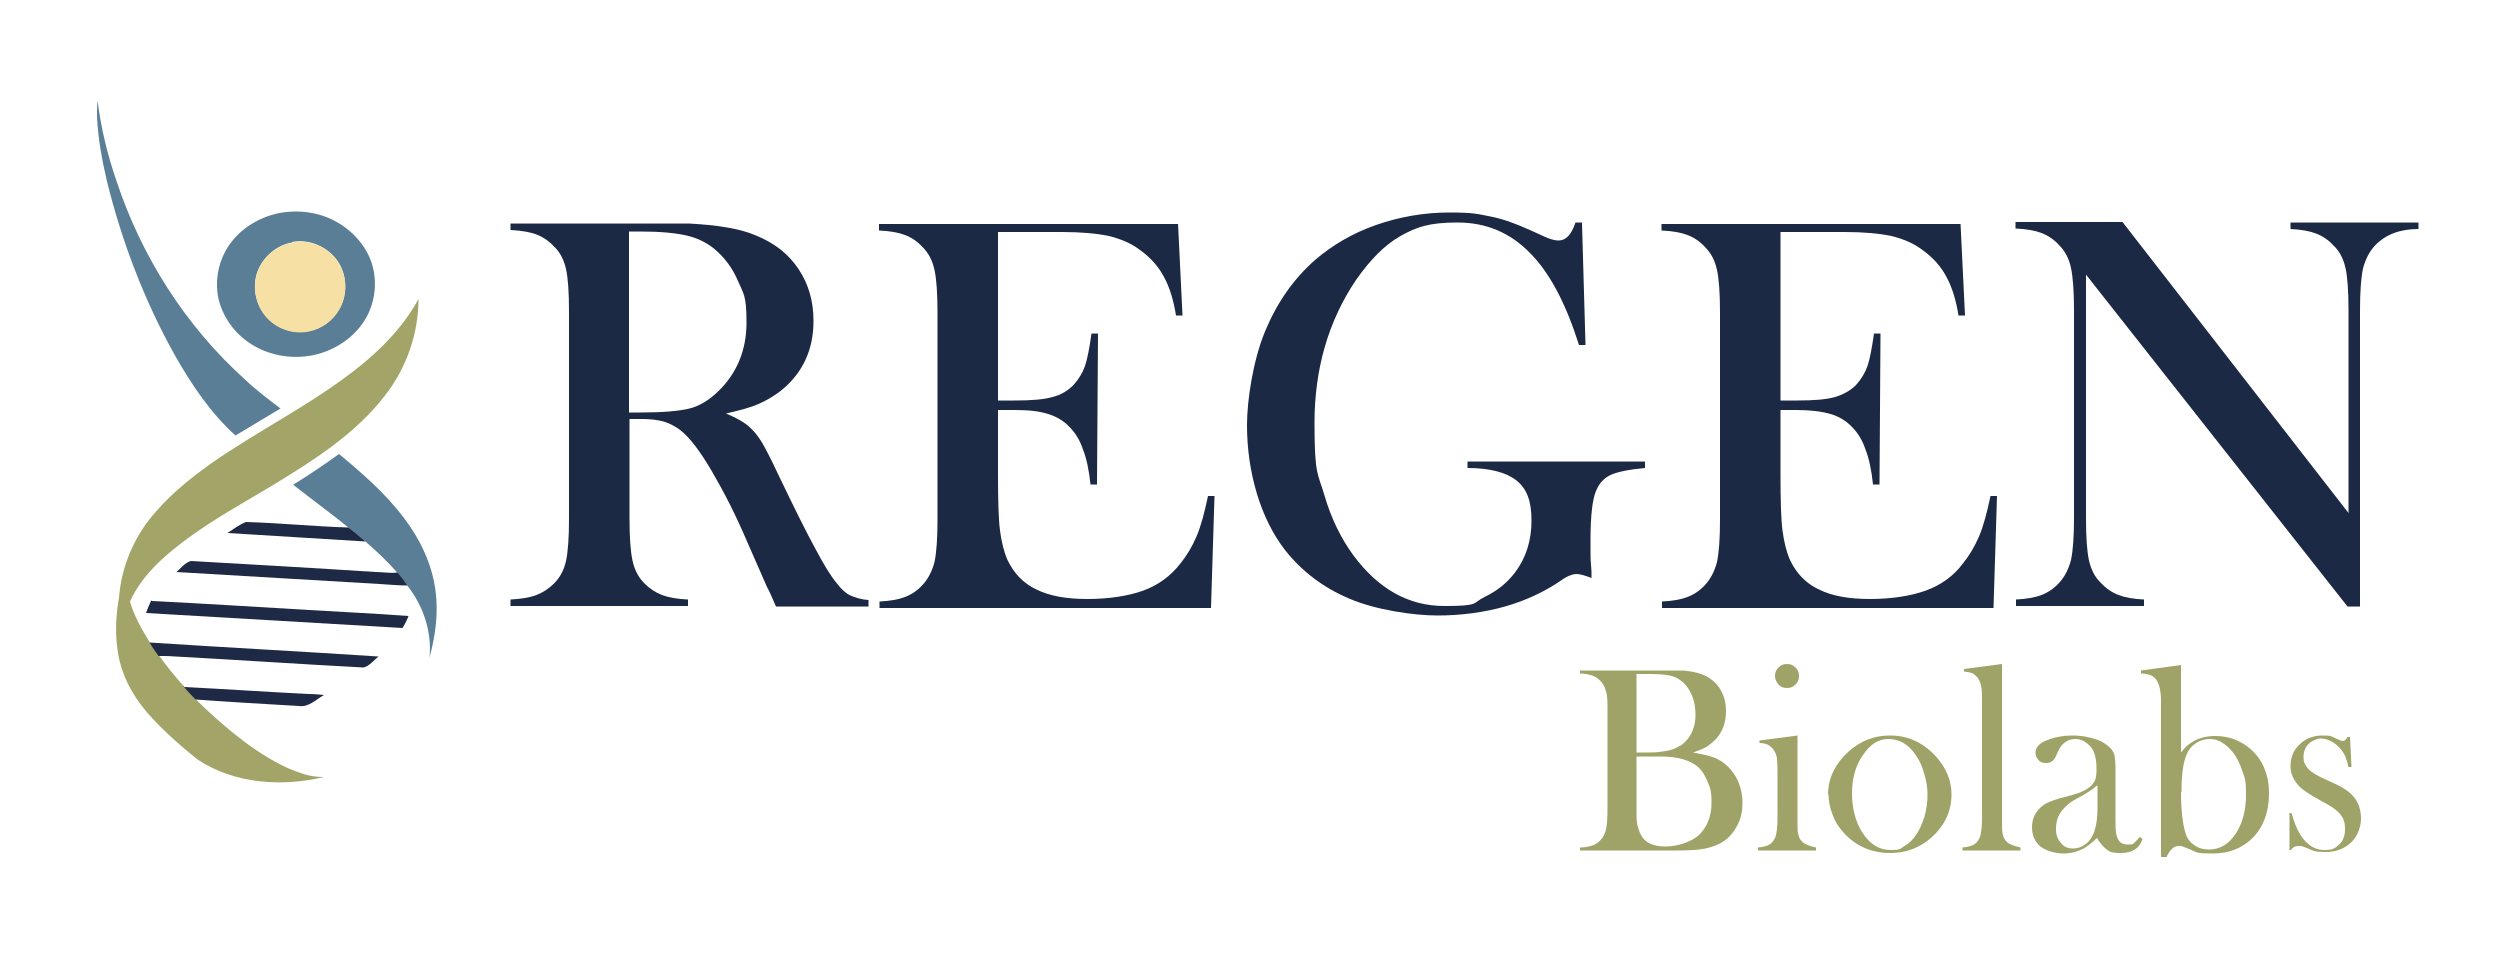 <?xml version="1.0" encoding="UTF-8"?>
<svg id="Capa_1" xmlns="http://www.w3.org/2000/svg" version="1.1" viewBox="0 0 500 191">
  <!-- Generator: Adobe Illustrator 29.0.0, SVG Export Plug-In . SVG Version: 2.1.0 Build 186)  -->
  <defs>
    <style>
      .st0 {
        fill: #a3a568;
        stroke-dasharray: 293.3;
        stroke-dashoffset: 293.3px;
      }

      .st0, .st1, .st2, .st3, .st4, .st5, .st6 {
        stroke: #000;
        stroke-width: .3px;
      }

      .st7 {
        fill: #9fa367;
      }

      .st1 {
        stroke-dasharray: 56.9;
        stroke-dashoffset: 56.9px;
      }

      .st1, .st2, .st3, .st4, .st5 {
        fill: #1e2945;
      }

      .st2 {
        stroke-dasharray: 58.1;
        stroke-dashoffset: 58.1px;
      }

      .st3 {
        stroke-dasharray: 108.2;
        stroke-dashoffset: 108.2px;
      }

      .st8 {
        fill: #1c2945;
      }

      .st9 {
        fill: #597e96;
      }

      .st4 {
        stroke-dasharray: 94;
        stroke-dashoffset: 94px;
      }

      .st5 {
        stroke-dasharray: 95;
        stroke-dashoffset: 95px;
      }

      .st6 {
        fill: #f7e0a4;
        stroke-dasharray: 56.9;
        stroke-dashoffset: 56.9px;
      }
    </style>
  </defs>
  <g>
    <path class="st8" d="M125.9,83.7v19.9c0,3.8.2,6.7.6,8.5.4,1.9,1.2,3.4,2.4,4.6,1,1,2.2,1.8,3.5,2.3,1.3.5,3,.8,5.2.9v1.3h-35.5v-1.3c2.1-.1,3.9-.4,5.2-.9,1.3-.5,2.5-1.3,3.5-2.3,1.2-1.2,2-2.7,2.4-4.5.4-1.8.6-4.7.6-8.5v-41.4c0-3.9-.2-6.7-.6-8.5-.4-1.8-1.2-3.4-2.4-4.5-1-1.1-2.2-1.9-3.5-2.4-1.3-.5-3.1-.8-5.2-.9v-1.3h26.8c4.5,0,7.4,0,8.8,0,5.7.3,10.3,1,13.5,2.4,3.7,1.5,6.5,3.7,8.5,6.7,2,3,3,6.4,3,10.4,0,5.8-2.2,10.5-6.6,14-1.3,1-2.8,1.9-4.4,2.6-1.6.7-3.8,1.3-6.5,1.9,2.2.9,3.9,1.9,4.9,2.9.9.8,1.6,1.8,2.3,2.9.7,1.2,1.8,3.3,3.2,6.3,3.3,6.9,5.8,11.9,7.5,15,1.7,3.2,3.1,5.5,4.3,6.9.9,1.2,1.8,2,2.7,2.4.9.4,2.1.8,3.6.9v1.3h-18.5c-.9-2.1-1.5-3.4-1.8-3.9l-3.9-8.9c-2.3-5.4-4.7-10.1-7.1-14.2-2.4-4.1-4.5-6.9-6.5-8.4-1-.7-2.1-1.3-3.2-1.6-1.1-.3-2.6-.5-4.2-.5h-2.7ZM125.9,82.5h2.1c4.6,0,7.9-.3,9.9-.8,2-.5,3.8-1.6,5.6-3.3,3.9-3.7,5.8-8.4,5.8-13.9s-.6-5.7-1.7-8.3c-1.1-2.6-2.7-4.7-4.7-6.4-1.6-1.3-3.4-2.2-5.6-2.7-2.2-.5-5.2-.8-9.2-.8h-2.3v36.2Z"/>
    <path class="st8" d="M235.6,44.6l.9,18.5h-1.3c-.5-3.1-1.3-5.7-2.4-7.7-1.1-2.1-2.7-3.9-4.8-5.4-1.7-1.3-3.8-2.2-6.2-2.8-2.4-.5-5.5-.8-9.5-.8h-12.7v33.7h3.3c3.4,0,5.9-.2,7.6-.7,1.7-.4,3.1-1.3,4.2-2.4,1-1.1,1.8-2.4,2.3-3.8.5-1.5.9-3.7,1.3-6.5h1.3c0,0-.2,30.2-.2,30.2h-1.3c-.3-2.9-.8-5.2-1.5-7-.6-1.8-1.5-3.3-2.7-4.5-1.1-1.2-2.6-2.1-4.3-2.6-1.8-.6-4-.8-6.8-.8h-3.2v12.9c0,5.1.1,8.9.4,11.2.3,2.3.8,4.3,1.5,5.9,1.3,2.7,3.2,4.7,5.8,5.9,2.6,1.3,6,1.9,10.2,1.9s8.2-.6,11.2-1.7c3-1.1,5.4-2.9,7.3-5.3,1.3-1.6,2.4-3.4,3.3-5.5s1.6-4.8,2.3-8.1h1.3c0,0-.7,22.4-.7,22.4h-66.3v-1.3c2.1-.1,3.8-.4,5.1-.9,1.3-.5,2.5-1.3,3.5-2.4,1.1-1.2,1.9-2.7,2.4-4.6.4-1.9.6-4.7.6-8.5v-41.4c0-3.8-.2-6.7-.6-8.5-.4-1.9-1.2-3.4-2.4-4.6-1-1.1-2.2-1.9-3.5-2.4-1.3-.5-3-.8-5.2-.9v-1.3h59.8Z"/>
    <path class="st8" d="M316.4,44.6l.7,24.4h-1.3c-2.6-8.2-5.8-14.4-9.8-18.4-4-4.1-8.8-6.1-14.5-6.1s-8.2.9-11.4,2.7c-3.2,1.8-6.1,4.8-8.9,8.8-5.6,8.3-8.3,17.9-8.3,28.6s.7,10,2,14.5c1.3,4.5,3.3,8.6,5.8,12,5,6.7,11,10.1,18.2,10.1s5.5-.6,8-1.8c2.5-1.2,4.5-2.8,6.1-4.9,2.2-2.9,3.3-6.4,3.3-10.4s-1-6.4-3-8c-2-1.6-5.3-2.5-9.8-2.5v-1.3h35.5v1.3c-3.3.3-5.6.8-6.9,1.4-1.3.6-2.3,1.7-2.9,3.2-.7,1.6-1.1,4.9-1.1,9.8s0,3.4.2,6.3v1.3c-1.3-.5-2.3-.8-3-.8s-1.9.4-3.1,1.3c-3.2,2.2-7,4-11.2,5.2-4.3,1.2-8.8,1.8-13.5,1.8s-12.4-1.1-17.7-3.4c-5.2-2.2-9.5-5.5-12.8-9.7-2.4-3.1-4.3-6.9-5.6-11.2-1.3-4.3-2-8.9-2-13.8s1.2-12.9,3.6-18.7c2.4-5.8,5.7-10.5,10-14.3,3.5-3,7.6-5.4,12.2-7,4.6-1.6,9.5-2.5,14.6-2.5s5.7.3,8.3.8,5.2,1.5,8.1,2.8l3.3,1.5c.8.3,1.6.5,2.2.5,1.5,0,2.6-1.2,3.4-3.6h1.4Z"/>
    <path class="st8" d="M392.1,44.6l.9,18.5h-1.3c-.5-3.1-1.3-5.7-2.4-7.7-1.1-2.1-2.7-3.9-4.8-5.4-1.7-1.3-3.8-2.2-6.2-2.8-2.4-.5-5.5-.8-9.5-.8h-12.7v33.7h3.3c3.4,0,5.9-.2,7.6-.7s3.1-1.3,4.2-2.4c1-1.1,1.8-2.4,2.3-3.8.5-1.5.9-3.7,1.3-6.5h1.3c0,0-.2,30.2-.2,30.2h-1.3c-.3-2.9-.8-5.2-1.5-7-.6-1.8-1.5-3.3-2.7-4.5-1.1-1.2-2.6-2.1-4.3-2.6s-4-.8-6.8-.8h-3.2v12.9c0,5.1.1,8.9.4,11.2.3,2.3.8,4.3,1.5,5.9,1.3,2.7,3.2,4.7,5.8,5.9,2.6,1.3,6,1.9,10.2,1.9s8.2-.6,11.2-1.7c3-1.1,5.5-2.9,7.3-5.3,1.3-1.6,2.4-3.4,3.3-5.5s1.6-4.8,2.3-8.1h1.3c0,0-.7,22.4-.7,22.4h-66.3v-1.3c2.1-.1,3.8-.4,5.1-.9,1.3-.5,2.5-1.3,3.5-2.4,1.1-1.2,1.9-2.7,2.4-4.6.4-1.9.6-4.7.6-8.5v-41.4c0-3.8-.2-6.7-.6-8.5-.4-1.9-1.2-3.4-2.4-4.6-1-1.1-2.2-1.9-3.5-2.4-1.3-.5-3-.8-5.2-.9v-1.3h59.8Z"/>
    <path class="st8" d="M417.2,54.7v48.9c0,3.9.2,6.7.6,8.5.4,1.8,1.2,3.4,2.4,4.5,1,1.1,2.2,1.9,3.5,2.4,1.3.5,3,.8,5.1.9v1.3h-25.6v-1.3c2.1-.1,3.8-.4,5.1-.9,1.3-.5,2.5-1.3,3.5-2.4,1.1-1.2,1.9-2.7,2.4-4.6.4-1.9.6-4.7.6-8.5v-41.4c0-3.8-.2-6.6-.6-8.5-.4-1.9-1.2-3.4-2.4-4.6-1-1.1-2.2-1.9-3.5-2.4-1.3-.5-3-.8-5.2-.9v-1.3h21.4l45.2,58.2v-40.5c0-3.9-.2-6.7-.6-8.5-.4-1.8-1.2-3.4-2.4-4.5-1-1.1-2.2-1.9-3.5-2.4-1.3-.5-3-.8-5.1-.9v-1.3h25.6v1.3c-3.7,0-6.6,1.1-8.7,3.3-1.1,1.2-1.9,2.7-2.4,4.6-.4,1.9-.6,4.7-.6,8.5v59.1h-2.5l-52.4-66.5Z"/>
  </g>
  <g>
    <path class="st7" d="M316,170.1v-.6c1,0,1.8-.2,2.5-.4.6-.2,1.2-.6,1.6-1.1.6-.6.9-1.3,1.1-2.1.2-.9.3-2.2.3-4v-19.6c0-1.8,0-3.2-.3-4-.2-.9-.6-1.6-1.1-2.1-.5-.5-1-.9-1.7-1.1-.6-.2-1.4-.4-2.4-.4v-.6h17.3c1.8,0,2.9,0,3.4,0,2,.2,3.7.6,5,1.4,1.1.7,2,1.6,2.6,2.8.6,1.2.9,2.4.9,3.9,0,2.3-.7,4.2-2.1,5.7-.5.5-1.1,1-1.7,1.4-.6.4-1.6.8-2.8,1.2,1.7.3,3,.6,3.9.9.9.3,1.8.8,2.5,1.4,1.1.9,2,2.1,2.6,3.4.6,1.4.9,2.9.9,4.4s-.3,3.1-1,4.4-1.5,2.4-2.7,3.2c-1,.7-2.3,1.2-3.7,1.5-1.4.3-3.4.4-6,.4h-19.2ZM327.3,134.7v15.8h2.1c1,0,2,0,3.1-.2.9-.1,1.7-.3,2.2-.5s1.1-.5,1.6-.8c.9-.7,1.6-1.5,2.1-2.6.5-1.1.7-2.2.7-3.5s-.2-2.6-.7-3.8c-.5-1.2-1.2-2.2-2-2.8-.7-.6-1.5-1-2.5-1.2s-2.3-.3-4.2-.3h-2.4ZM327.3,151.3v10.9c0,1.3,0,2.4.3,3.2.2.8.5,1.5.9,2.1.9,1.2,2.4,1.8,4.6,1.8s5-.8,6.7-2.3c1.6-1.6,2.5-3.7,2.5-6.4s-.3-3-.8-4.3c-.5-1.3-1.2-2.3-2-3-1.6-1.3-4-2-7.4-2h-4.7Z"/>
    <path class="st7" d="M351.9,148.1l7.6-1v17.3c0,1.2,0,2.1.2,2.6.1.6.4,1,.8,1.4.5.5,1.4.8,2.7,1.1v.6h-11.6v-.6c1.1-.1,1.8-.3,2.3-.6.5-.3.8-.7,1.1-1.3.2-.4.3-1,.4-1.8s.1-2,.1-3.6v-6.5c0-1.8,0-3.1-.1-3.8,0-.7-.3-1.3-.6-1.8-.3-.5-.7-.8-1.1-1.1-.4-.2-1-.4-1.8-.4v-.6ZM357.4,137.6c-.7,0-1.3-.2-1.7-.7s-.7-1-.7-1.7.2-1.2.7-1.7c.5-.5,1-.7,1.7-.7s1.2.2,1.7.7c.5.5.7,1,.7,1.7s-.2,1.2-.7,1.7-1,.7-1.7.7Z"/>
    <path class="st7" d="M365.6,158.9c0-2.9,1.1-5.4,3.2-7.7,2.6-2.7,5.6-4.1,9.2-4.1s6.6,1.4,9.1,4.1c2.1,2.3,3.2,4.8,3.2,7.7s-1,5.4-3,7.6c-2.5,2.7-5.6,4.1-9.3,4.1s-6.9-1.4-9.3-4.1c-1-1.1-1.7-2.2-2.2-3.6-.5-1.3-.8-2.7-.8-4ZM370.4,158.6c0,3.1.7,5.7,2,7.8,1.5,2.4,3.4,3.6,5.7,3.6s1.9-.3,2.8-.8c.9-.5,1.7-1.3,2.3-2.2.7-1,1.2-2.2,1.7-3.7.4-1.5.6-2.9.6-4.3s-.2-2.9-.7-4.4c-.4-1.5-1-2.7-1.8-3.8-1.4-2-3.2-3-5.3-3s-3.7,1.1-5.1,3.2c-1.5,2.1-2.2,4.7-2.2,7.7Z"/>
    <path class="st7" d="M392.8,133.8l7.6-1v31.6c0,1.2,0,2.1.2,2.6.1.6.4,1,.8,1.4.5.5,1.4.8,2.7,1.1v.6h-11.6v-.6c1.1-.1,1.8-.3,2.3-.6.5-.3.8-.7,1.1-1.3.2-.4.3-1,.4-1.8s.1-2,.1-3.6v-20.8c0-1.8,0-3.1-.1-3.8s-.3-1.3-.6-1.8c-.3-.5-.7-.8-1.1-1.1-.4-.2-1-.3-1.8-.4v-.6Z"/>
    <path class="st7" d="M428.1,167.5l.4.3c-.6,1.9-2.1,2.8-4.3,2.8s-2.3-.3-3.1-.9c-.5-.4-1.1-1.1-1.7-2.1-1.2,1.1-2.1,1.8-2.7,2.1-1.1.6-2.5,1-4,1s-3.5-.5-4.6-1.4c-1.1-.9-1.7-2.2-1.7-3.8s.5-2.7,1.4-3.7c.5-.5,1.1-1,1.8-1.3.7-.3,1.7-.7,3-1,1.5-.4,2.6-.7,3.4-1,.7-.3,1.3-.6,1.8-1,.6-.4.9-.9,1.2-1.4.2-.5.3-1.3.3-2.3,0-2.1-.4-3.6-1.2-4.5-.4-.4-.8-.8-1.4-1.1s-1.1-.4-1.7-.4-1.4.2-1.9.6c-.6.4-1,.9-1.3,1.5l-.7,1.5c-.4.8-1,1.2-1.9,1.2s-1.1-.2-1.5-.6c-.4-.4-.6-.9-.6-1.5,0-.9.6-1.7,1.9-2.3.7-.3,1.5-.6,2.5-.8,1-.2,2-.3,3-.3s2.2.1,3.4.4,2.2.6,2.9,1.1c1.1.7,1.9,1.5,2.1,2.5.1.5.2,1.4.2,2.7v9.8c0,1.7,0,2.8.2,3.4.3,1.3,1,1.9,2.2,1.9s1,0,1.3-.3.7-.6,1.1-1.2ZM419.4,157.1c-.9.8-2,1.5-3.1,2.1-1.3.7-2.2,1.2-2.6,1.6-.5.4-.9.8-1.3,1.3-.8,1-1.2,2.2-1.2,3.6s.3,2.1,1,2.9c.6.8,1.4,1.1,2.4,1.1s1.7-.3,2.4-.8c.8-.5,1.3-1.3,1.7-2.2.5-1.2.8-2.9.8-5.1v-4.4Z"/>
    <path class="st7" d="M436.2,150.5c.7-.9,1.4-1.6,2.1-2,1.3-.9,3-1.3,4.8-1.3,2.7,0,5,.9,7,2.6,2.4,2.1,3.7,5.1,3.7,8.9s-1.2,6.9-3.5,9.1c-2,1.9-4.6,2.9-7.8,2.9s-3.1-.2-4.2-.7l-1.5-.6c-.4-.2-.8-.2-1.1-.2-.9,0-1.7.7-2.4,2.2h-1.1v-31.1c0-2-.3-3.4-.9-4.3-.6-.9-1.7-1.3-3.1-1.3v-.6l8-1.1v17.7ZM436.2,158.5c0,1.9.1,3.6.3,5.2.2,1.6.5,2.7.8,3.5.4.9,1,1.5,1.8,2,.8.5,1.7.7,2.7.7,2.1,0,3.9-1,5.3-3.1s2.1-4.7,2.1-7.8-.2-3.2-.7-4.7c-.5-1.5-1.1-2.8-1.9-3.8-.7-.9-1.4-1.5-2.2-2s-1.6-.7-2.5-.7-2,.3-2.8.9c-.9.6-1.5,1.4-1.9,2.5-.6,1.5-.9,3.9-.9,7.2Z"/>
    <path class="st7" d="M457.9,170.1v-7.5h.4c.5,1.8,1.1,3.3,1.8,4.4,1.3,2,2.9,3,4.7,3s2.1-.3,2.9-1c.9-.7,1.3-1.8,1.3-3.2s-.3-2.1-.9-2.9c-.3-.4-.8-.8-1.3-1.2-.5-.4-1.4-.9-2.7-1.6-2.2-1.2-3.7-2.2-4.4-3-1-1.1-1.6-2.4-1.6-3.9s.5-3,1.6-4.1c1.2-1.3,2.8-2,4.8-2s1.7.2,2.5.5l.9.4c.3.1.5.2.7.2.3,0,.6-.3.9-.8h.5l.3,6h-.6c-.2-.8-.4-1.5-.6-2-.2-.5-.5-1-.9-1.5-.5-.7-1.2-1.2-1.9-1.6-.7-.4-1.4-.6-2.1-.6s-1.8.4-2.5,1.1c-.7.7-1,1.6-1,2.6s.3,1.6.9,2.3c.6.7,1.6,1.3,2.9,1.9l2.8,1.3c1.7.8,2.9,1.7,3.7,2.8.8,1.1,1.2,2.5,1.2,4s-.6,3.4-1.8,4.6c-1.4,1.4-3.1,2.1-5.3,2.1s-2.3-.2-3.5-.7c-.8-.3-1.2-.5-1.4-.5-.2,0-.4,0-.6,0-.6,0-1.1.3-1.4.8h-.4Z"/>
  </g>
  <g>
    <path class="st9" d="M19.4,23.4c0-1.1,0-2.2.1-3.3.7,5.5,2,10.9,3.8,16.1,5,15.1,13.8,29,25.7,39.7,2.2,2.1,4.6,3.9,7.1,5.8-3,1.8-6,3.6-9,5.4-5-4.5-8.8-10.2-12.1-16-6.1-10.9-10.6-22.7-13.6-34.8-1-4.3-1.8-8.6-2-13Z"/>
    <path class="st9" d="M55.9,42.6c3.7-.7,7.6-.2,10.9,1.5,3.3,1.7,6.1,4.6,7.4,8.1,1.4,3.9.9,8.4-1.3,11.9-2.2,3.5-6,6-10.1,6.9-4.7,1-9.8,0-13.6-2.9-2.7-2-4.7-5-5.5-8.3-.7-3.2-.2-6.7,1.4-9.6,2.2-4,6.3-6.7,10.8-7.6ZM58.4,48.5c-3.1.5-5.8,2.9-6.9,5.8-1.2,3.3-.3,7.3,2.4,9.7,2.1,2,5.1,2.8,7.9,2.2,2.5-.5,4.8-2.1,6-4.3,1.5-2.5,1.6-5.7.5-8.3-1.6-3.7-6-6-9.9-5.2Z"/>
    <path class="st6" d="M58.4,48.5c4-.8,8.3,1.4,9.9,5.2,1.2,2.6,1,5.8-.5,8.3-1.3,2.2-3.5,3.8-6,4.3-2.8.6-5.8-.3-7.9-2.2-2.6-2.4-3.6-6.4-2.4-9.7,1.1-3,3.8-5.3,6.9-5.8Z"/>
    <path class="st0" d="M71.5,73.6c4.8-3.8,9.2-8.3,12.2-13.8,0,6.9-2.4,13.8-6.7,19.3-6,7.8-14.5,13.1-22.7,18.1-5.7,3.4-11.5,6.6-16.8,10.5-4.6,3.4-9.1,7.3-11.5,12.6.8,2.9,2.4,5.6,3.9,8.1.6.9,1.2,1.8,1.9,2.7,1.6,2.2,3.2,4.2,5,6.2.8.9,1.6,1.8,2.4,2.6,3.3,3.3,6.9,6.4,10.7,9.2,3.3,2.3,6.7,4.4,10.5,5.6,1.4.5,2.9.7,4.4.7-8.4,2-17.9,1.4-25.3-3.5-3.6-2.9-7-5.9-10-9.3-3.1-3.6-5.4-7.9-6-12.7-.5-3.5-.3-7,.3-10.4.5-6.4,3.2-12.6,7.5-17.3,3.2-3.7,7-6.7,10.9-9.5,9.6-6.7,20.1-11.8,29.3-19.1Z"/>
    <path class="st9" d="M58.7,96.9c3.1-1.9,6.2-4,9.1-6.1,4.7,3.9,9.3,7.9,13,12.8,3.2,4.2,5.6,9.2,6.3,14.5.6,4.5,0,9-1.2,13.4.5-5.1-1.2-10.2-4.3-14.2-.6-.9-1.3-1.8-2-2.6-2-2.3-4.1-4.3-6.4-6.3-1.1-1-2.2-1.9-3.4-2.8-3.7-3-7.4-5.7-11.1-8.6Z"/>
    <path class="st1" d="M45.5,106.6c1.2-.8,2.4-1.7,3.7-2.2,6.9.2,13.7.9,20.5,1.1,1.2.9,2.3,1.8,3.4,2.8-9.2-.6-18.4-1.1-27.6-1.7Z"/>
    <path class="st5" d="M35.2,114.5c.9-.8,1.8-2,3-2.3,12.3.7,24.6,1.4,36.9,2.2,1.5,0,3,.3,4.4.1.7.8,1.4,1.7,2,2.6-1.9,0-3.8-.2-5.6-.3-13.6-.8-27.1-1.6-40.7-2.4Z"/>
    <path class="st3" d="M30.3,120.2c10.5.5,21,1.2,31.5,1.8,6.6.4,13.3.7,19.9,1.2-.3.8-.7,1.6-1.2,2.4-17.1-1-34.2-2-51.3-3,.3-.8.6-1.6,1-2.4Z"/>
    <path class="st4" d="M29.9,128.5c15.3,1,30.6,1.8,45.8,2.8-1,.8-1.8,1.9-3,2.2-13.2-.7-26.3-1.6-39.4-2.3-.5,0-1.1,0-1.6,0-.6-.9-1.3-1.8-1.8-2.7Z"/>
    <path class="st2" d="M36.7,137.4c8.4.4,16.7,1,25.1,1.4,1,0,2,.1,3,.2-1.6.9-3.1,2.5-5,2.2-6.9-.4-13.8-.8-20.7-1.3-.8-.8-1.6-1.7-2.4-2.6Z"/>
  </g>
</svg>